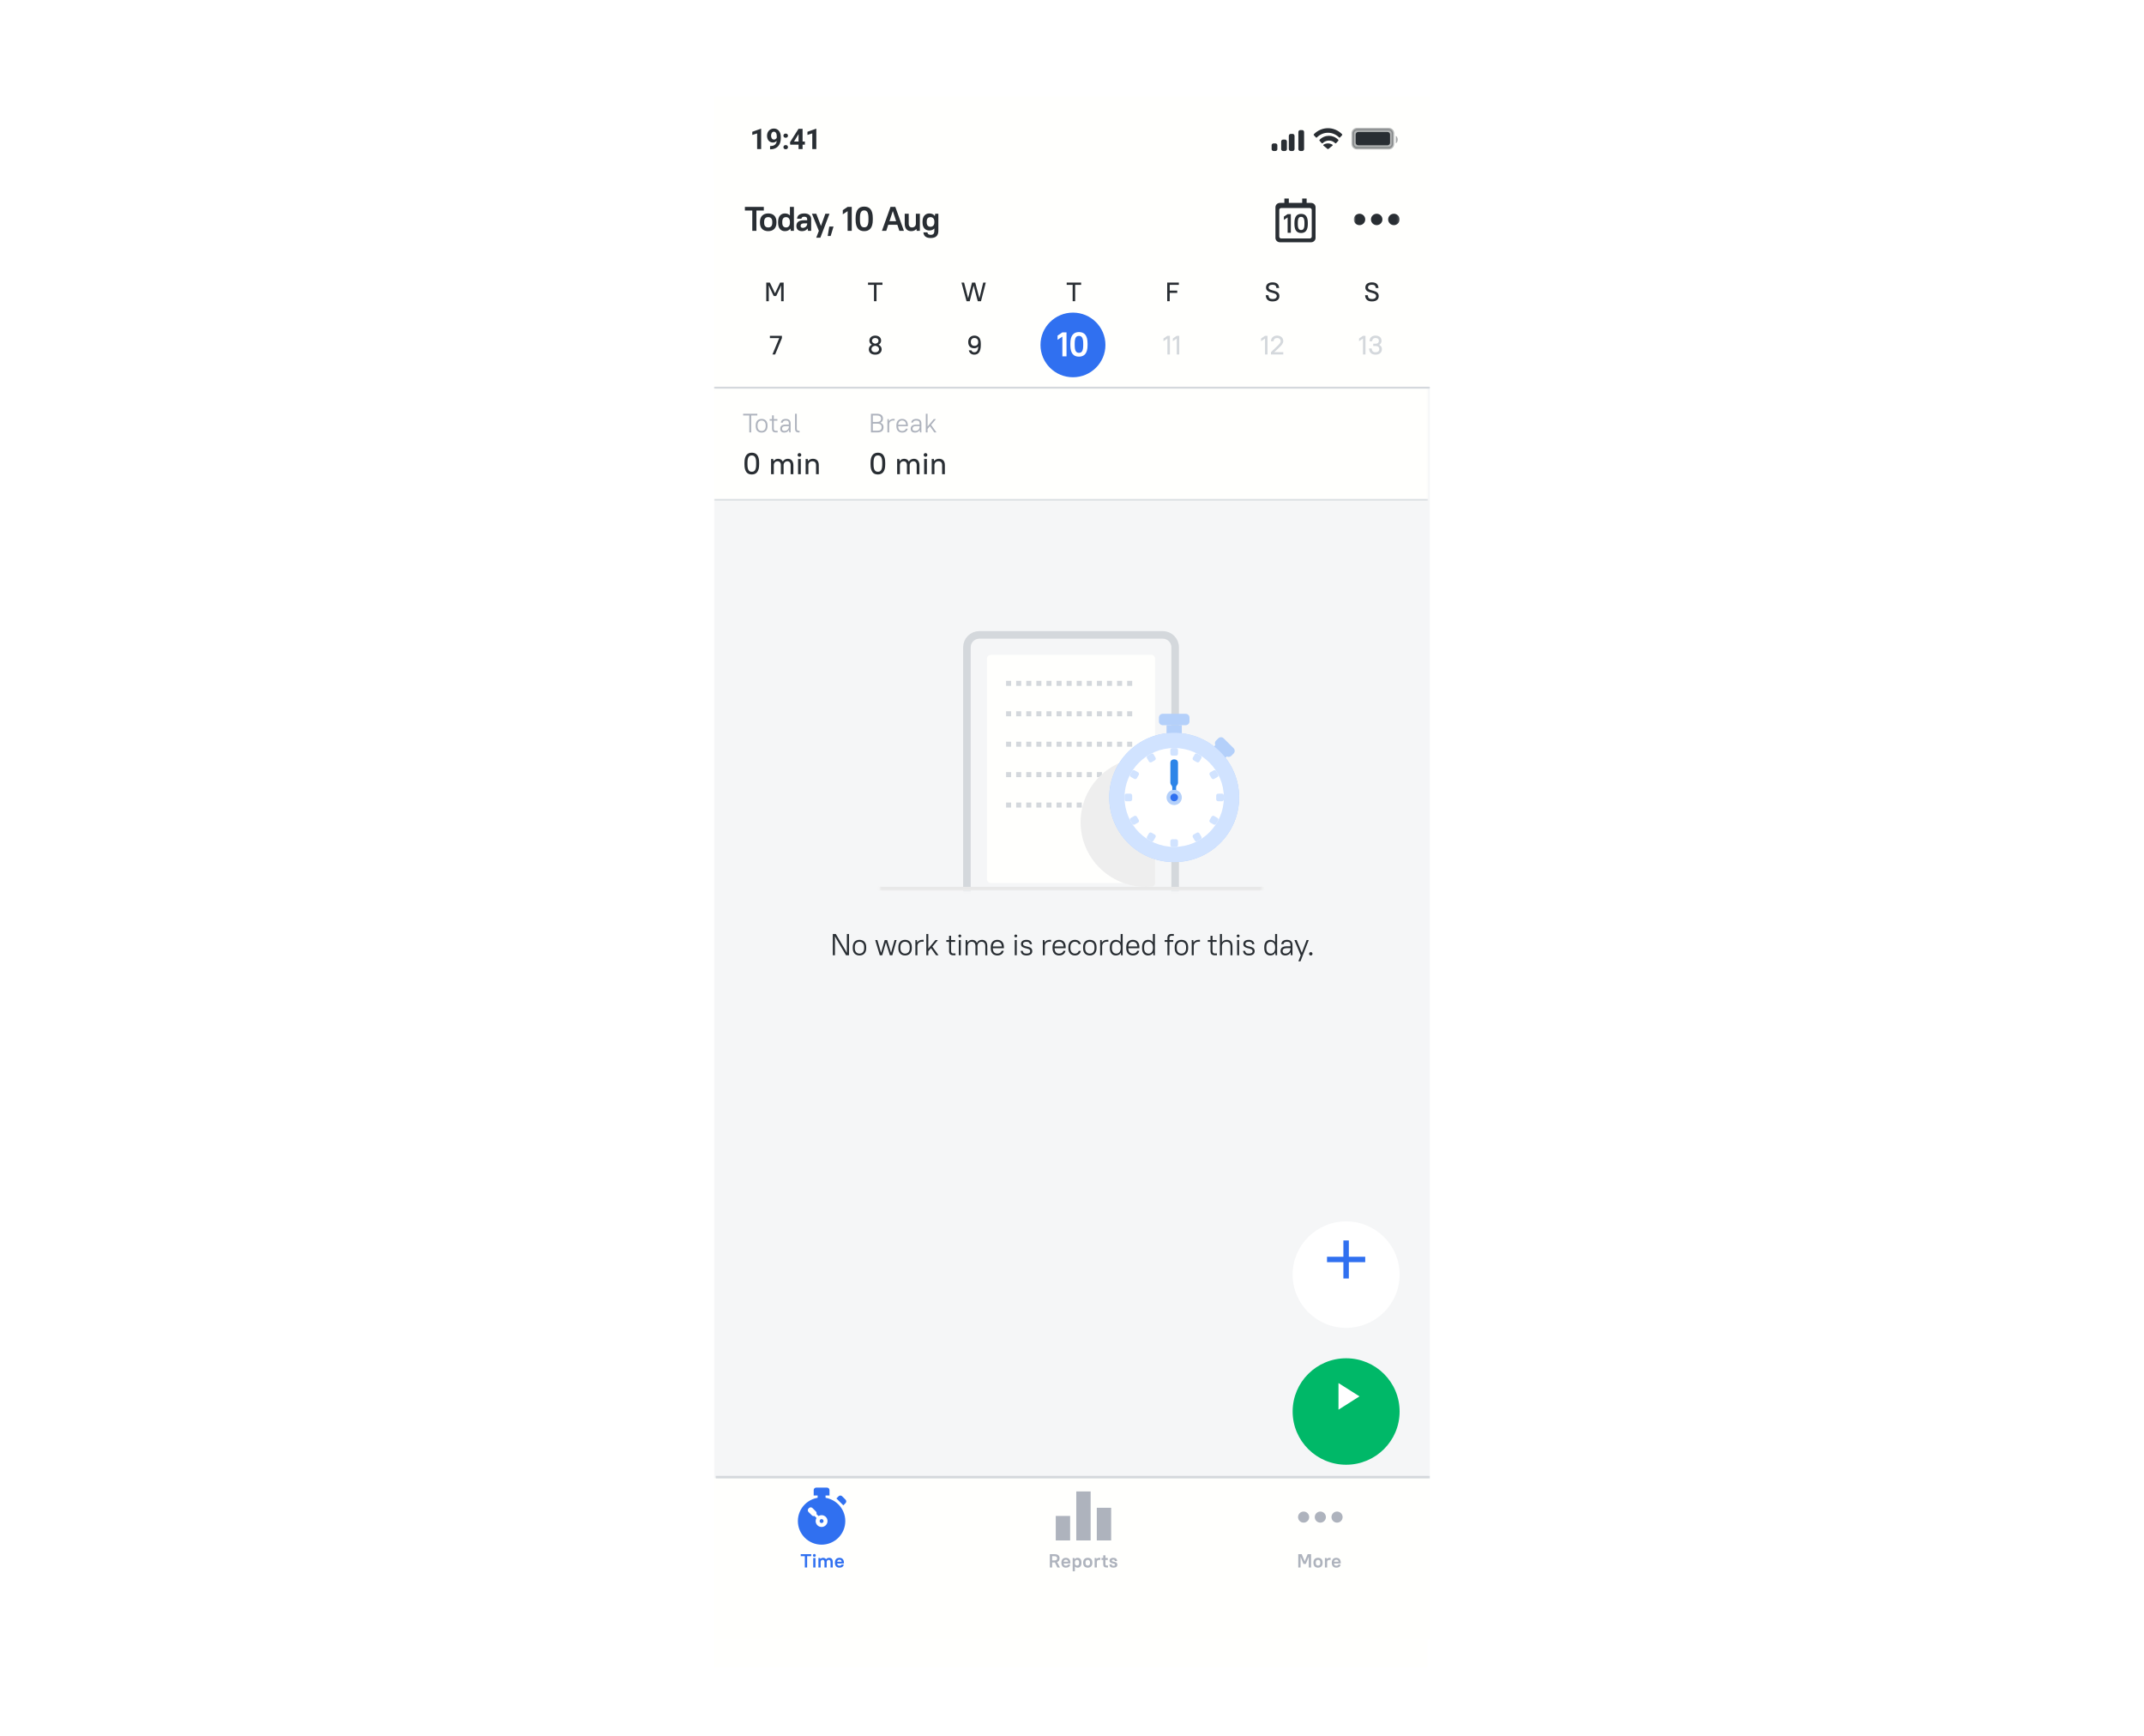 <svg width="850" height="688" viewBox="0 0 850 688" fill="none" xmlns="http://www.w3.org/2000/svg">
<g filter="url(#filter0_dd_965_1293)">
<path d="M566 37H283V649H566V37Z" fill="#FFFFFD"/>
</g>
<g clip-path="url(#clip0_965_1293)">
<mask id="mask0_965_1293" style="mask-type:luminance" maskUnits="userSpaceOnUse" x="283" y="38" width="284" height="612">
<path d="M567 38H283V650H567V38Z" fill="white"/>
</mask>
<g mask="url(#mask0_965_1293)">
<path d="M567 38H283V650H567V38Z" fill="#FFFFFD"/>
<path d="M567 154.069H283V585.936H567V154.069Z" fill="#F5F6F7"/>
<path d="M335.407 378.67H336.594V370.229H335.746V377.741L335.067 376.499L331.359 370.229H330.172V378.67H331.02V371.157L331.699 372.399L335.407 378.67ZM340.744 378.754C342.343 378.754 343.41 377.693 343.41 375.92V375.39C343.41 373.605 342.355 372.556 340.744 372.556C339.144 372.556 338.078 373.617 338.078 375.39V375.92C338.078 377.705 339.132 378.754 340.744 378.754ZM340.744 378.007C339.665 378.007 338.902 377.247 338.902 375.92V375.39C338.902 374.051 339.653 373.304 340.744 373.304C341.822 373.304 342.586 374.063 342.586 375.39V375.92C342.586 377.259 341.834 378.007 340.744 378.007ZM352.798 378.67H353.768L355.464 372.64H354.64L353.259 377.669L351.708 372.64H350.738L349.296 377.669L347.83 372.64H346.982L348.799 378.67H349.769L351.223 373.581L352.798 378.67ZM358.823 378.754C360.423 378.754 361.489 377.693 361.489 375.92V375.39C361.489 373.605 360.435 372.556 358.823 372.556C357.224 372.556 356.158 373.617 356.158 375.39V375.92C356.158 377.705 357.212 378.754 358.823 378.754ZM358.823 378.007C357.745 378.007 356.982 377.247 356.982 375.92V375.39C356.982 374.051 357.733 373.304 358.823 373.304C359.902 373.304 360.665 374.063 360.665 375.39V375.92C360.665 377.259 359.914 378.007 358.823 378.007ZM362.911 378.67H363.711V374.98C363.747 373.979 364.45 373.304 365.577 373.304H366.182V372.556H365.577C364.716 372.556 364.013 372.942 363.626 373.629L363.529 372.64H362.911V378.67ZM371.095 378.67H372.088L369.64 375.281L371.846 372.64H370.852L368.041 376.029V370.229H367.241V378.67H368.041V377.114L369.107 375.86L371.095 378.67ZM375.176 373.364H376.266V377.078C376.266 378.115 376.824 378.67 377.866 378.67H378.811V377.946H377.963C377.369 377.946 377.066 377.645 377.066 376.982V373.364H378.69V372.64H377.066V370.952H376.266V372.64H375.176V373.364ZM380.117 378.67H380.917V372.64H380.117V378.67ZM380.517 371.579C380.832 371.579 381.087 371.326 381.087 371.012C381.087 370.699 380.832 370.446 380.517 370.446C380.202 370.446 379.948 370.699 379.948 371.012C379.948 371.326 380.202 371.579 380.517 371.579ZM382.824 378.67H383.624V374.98C383.66 373.979 384.363 373.304 385.235 373.304C386.144 373.304 386.726 373.895 386.726 375.052V378.67H387.526V375.052V374.98C387.562 373.979 388.265 373.304 389.137 373.304C390.046 373.304 390.628 373.895 390.628 375.052V378.67H391.427V375.052C391.427 373.412 390.567 372.556 389.319 372.556C388.398 372.556 387.671 373.002 387.295 373.762C386.956 372.966 386.278 372.556 385.417 372.556C384.617 372.556 383.927 372.942 383.539 373.629L383.442 372.64H382.824V378.67ZM395.396 378.754C396.886 378.754 397.698 377.946 397.94 376.909H397.117C396.874 377.536 396.402 378.007 395.396 378.007C394.317 378.007 393.615 377.307 393.615 375.92V375.884H398.001V375.39C398.001 373.581 396.971 372.556 395.396 372.556C393.821 372.556 392.791 373.581 392.791 375.39V375.92C392.791 377.741 393.808 378.754 395.396 378.754ZM395.396 373.304C396.414 373.304 397.104 373.931 397.165 375.185H393.615C393.687 373.979 394.354 373.304 395.396 373.304ZM402.303 378.67H403.103V372.64H402.303V378.67ZM402.703 371.579C403.018 371.579 403.273 371.326 403.273 371.012C403.273 370.699 403.018 370.446 402.703 370.446C402.388 370.446 402.134 370.699 402.134 371.012C402.134 371.326 402.388 371.579 402.703 371.579ZM406.948 378.754C408.536 378.754 409.251 378.043 409.251 377.042C409.251 374.63 405.591 375.679 405.591 374.208C405.591 373.665 405.955 373.304 406.948 373.304C407.833 373.304 408.184 373.653 408.305 374.268H409.129C409.008 373.255 408.305 372.556 406.948 372.556C405.482 372.556 404.767 373.267 404.767 374.208C404.767 376.475 408.427 375.426 408.427 377.042C408.427 377.645 408.063 378.007 406.948 378.007C405.942 378.007 405.591 377.657 405.47 376.921H404.646C404.767 378.055 405.47 378.754 406.948 378.754ZM413.434 378.67H414.234V374.98C414.27 373.979 414.973 373.304 416.1 373.304H416.706V372.556H416.1C415.239 372.556 414.537 372.942 414.149 373.629L414.052 372.64H413.434V378.67ZM419.888 378.754C421.378 378.754 422.19 377.946 422.433 376.909H421.609C421.366 377.536 420.894 378.007 419.888 378.007C418.81 378.007 418.107 377.307 418.107 375.92V375.884H422.493V375.39C422.493 373.581 421.463 372.556 419.888 372.556C418.313 372.556 417.283 373.581 417.283 375.39V375.92C417.283 377.741 418.301 378.754 419.888 378.754ZM419.888 373.304C420.906 373.304 421.597 373.931 421.657 375.185H418.107C418.179 373.979 418.846 373.304 419.888 373.304ZM426.159 378.754C427.505 378.754 428.28 377.983 428.522 376.921H427.674C427.432 377.597 427.02 378.007 426.159 378.007C425.142 378.007 424.378 377.247 424.378 375.92V375.39C424.378 374.051 425.13 373.304 426.159 373.304C427.02 373.304 427.432 373.714 427.674 374.268H428.522C428.28 373.328 427.505 372.556 426.159 372.556C424.621 372.556 423.554 373.617 423.554 375.39V375.92C423.554 377.705 424.608 378.754 426.159 378.754ZM432.065 378.754C433.665 378.754 434.731 377.693 434.731 375.92V375.39C434.731 373.605 433.677 372.556 432.065 372.556C430.466 372.556 429.399 373.617 429.399 375.39V375.92C429.399 377.705 430.454 378.754 432.065 378.754ZM432.065 378.007C430.987 378.007 430.223 377.247 430.223 375.92V375.39C430.223 374.051 430.975 373.304 432.065 373.304C433.144 373.304 433.907 374.063 433.907 375.39V375.92C433.907 377.259 433.156 378.007 432.065 378.007ZM436.153 378.67H436.952V374.98C436.989 373.979 437.691 373.304 438.818 373.304H439.424V372.556H438.818C437.958 372.556 437.255 372.942 436.867 373.629L436.77 372.64H436.153V378.67ZM442.376 378.754C443.26 378.754 443.963 378.393 444.363 377.657L444.472 378.67H445.09V370.229H444.29V373.521C443.878 372.882 443.212 372.556 442.376 372.556C440.994 372.556 440.001 373.545 440.001 375.39V375.92C440.001 377.778 440.982 378.754 442.376 378.754ZM442.557 378.007C441.527 378.007 440.824 377.307 440.824 375.92V375.39C440.824 373.991 441.515 373.304 442.557 373.304C443.527 373.304 444.254 374.015 444.29 375.293V375.92C444.29 377.271 443.551 378.007 442.557 378.007ZM449.114 378.754C450.605 378.754 451.417 377.946 451.659 376.909H450.835C450.593 377.536 450.12 378.007 449.114 378.007C448.036 378.007 447.333 377.307 447.333 375.92V375.884H451.719V375.39C451.719 373.581 450.69 372.556 449.114 372.556C447.539 372.556 446.509 373.581 446.509 375.39V375.92C446.509 377.741 447.527 378.754 449.114 378.754ZM449.114 373.304C450.132 373.304 450.823 373.931 450.883 375.185H447.333C447.406 373.979 448.072 373.304 449.114 373.304ZM455.155 378.754C456.039 378.754 456.742 378.393 457.142 377.657L457.251 378.67H457.869V370.229H457.069V373.521C456.657 372.882 455.991 372.556 455.155 372.556C453.773 372.556 452.78 373.545 452.78 375.39V375.92C452.78 377.778 453.761 378.754 455.155 378.754ZM455.337 378.007C454.307 378.007 453.604 377.307 453.604 375.92V375.39C453.604 373.991 454.294 373.304 455.337 373.304C456.306 373.304 457.033 374.015 457.069 375.293V375.92C457.069 377.271 456.33 378.007 455.337 378.007ZM461.741 373.364H462.832V378.67H463.632V373.364H465.134V372.64H463.632V371.917C463.632 371.241 463.922 370.952 464.528 370.952H465.376V370.229H464.431C463.389 370.229 462.832 370.783 462.832 371.82V372.64H461.741V373.364ZM468.378 378.754C469.977 378.754 471.044 377.693 471.044 375.92V375.39C471.044 373.605 469.989 372.556 468.378 372.556C466.778 372.556 465.712 373.617 465.712 375.39V375.92C465.712 377.705 466.766 378.754 468.378 378.754ZM468.378 378.007C467.299 378.007 466.536 377.247 466.536 375.92V375.39C466.536 374.051 467.287 373.304 468.378 373.304C469.456 373.304 470.22 374.063 470.22 375.39V375.92C470.22 377.259 469.468 378.007 468.378 378.007ZM472.465 378.67H473.265V374.98C473.301 373.979 474.004 373.304 475.131 373.304H475.737V372.556H475.131C474.271 372.556 473.568 372.942 473.18 373.629L473.083 372.64H472.465V378.67ZM478.825 373.364H479.916V377.078C479.916 378.115 480.473 378.67 481.515 378.67H482.46V377.946H481.612C481.018 377.946 480.716 377.645 480.716 376.982V373.364H482.339V372.64H480.716V370.952H479.916V372.64H478.825V373.364ZM483.646 378.67H484.446V374.98C484.482 373.991 485.185 373.304 486.252 373.304C487.233 373.304 487.815 373.882 487.815 375.052V378.67H488.614V375.052C488.614 373.412 487.754 372.556 486.373 372.556C485.512 372.556 484.834 372.918 484.446 373.557V370.229H483.646V378.67ZM490.465 378.67H491.264V372.64H490.465V378.67ZM490.865 371.579C491.18 371.579 491.434 371.326 491.434 371.012C491.434 370.699 491.18 370.446 490.865 370.446C490.549 370.446 490.295 370.699 490.295 371.012C490.295 371.326 490.549 371.579 490.865 371.579ZM495.11 378.754C496.698 378.754 497.412 378.043 497.412 377.042C497.412 374.63 493.753 375.679 493.753 374.208C493.753 373.665 494.117 373.304 495.11 373.304C495.995 373.304 496.346 373.653 496.467 374.268H497.291C497.17 373.255 496.467 372.556 495.11 372.556C493.644 372.556 492.929 373.267 492.929 374.208C492.929 376.475 496.588 375.426 496.588 377.042C496.588 377.645 496.225 378.007 495.11 378.007C494.104 378.007 493.753 377.657 493.632 376.921H492.808C492.929 378.055 493.632 378.754 495.11 378.754ZM503.607 378.754C504.492 378.754 505.195 378.393 505.595 377.657L505.704 378.67H506.322V370.229H505.522V373.521C505.11 372.882 504.444 372.556 503.607 372.556C502.226 372.556 501.232 373.545 501.232 375.39V375.92C501.232 377.778 502.214 378.754 503.607 378.754ZM503.789 378.007C502.759 378.007 502.056 377.307 502.056 375.92V375.39C502.056 373.991 502.747 373.304 503.789 373.304C504.759 373.304 505.486 374.015 505.522 375.293V375.92C505.522 377.271 504.783 378.007 503.789 378.007ZM509.558 378.754C510.467 378.754 511.242 378.296 511.666 377.536L511.787 378.67H512.405V374.57C512.405 373.304 511.654 372.556 510.224 372.556C508.77 372.556 508.043 373.279 507.983 374.268H508.843C508.903 373.677 509.34 373.304 510.224 373.304C511.206 373.304 511.606 373.702 511.606 374.57V375.112H510.224C508.407 375.112 507.68 375.836 507.68 377.006C507.68 378.091 508.346 378.754 509.558 378.754ZM509.618 378.007C508.891 378.007 508.504 377.621 508.504 377.006C508.504 376.306 508.976 375.836 510.224 375.836H511.606V376.113C511.606 377.138 510.733 378.007 509.618 378.007ZM514.738 381.082H515.586L518.858 372.64H518.01L516.107 377.681L514.059 372.64H513.163L515.671 378.67L514.738 381.082ZM519.675 378.754C520.063 378.754 520.341 378.465 520.341 378.091C520.341 377.729 520.063 377.428 519.675 377.428C519.287 377.428 519.009 377.729 519.009 378.091C519.009 378.465 519.287 378.754 519.675 378.754Z" fill="#292E33"/>
<mask id="mask1_965_1293" style="mask-type:luminance" maskUnits="userSpaceOnUse" x="348" y="202" width="153" height="152">
<path d="M500.353 202.305H348.887V353.044H500.353V202.305Z" fill="white"/>
</mask>
<g mask="url(#mask1_965_1293)">
<path d="M460.97 251.672H388.266C385.548 251.672 383.344 253.866 383.344 256.571V353.044C383.344 355.75 385.548 357.943 388.266 357.943H460.97C463.689 357.943 465.893 355.75 465.893 353.044V256.571C465.893 253.866 463.689 251.672 460.97 251.672Z" fill="#F5F6F7" stroke="#D4D8DC" stroke-width="3"/>
<path d="M456.428 259.586H392.812C391.975 259.586 391.297 260.261 391.297 261.094V348.522C391.297 349.355 391.975 350.03 392.812 350.03H456.428C457.264 350.03 457.942 349.355 457.942 348.522V261.094C457.942 260.261 457.264 259.586 456.428 259.586Z" fill="#FFFFFD"/>
<path d="M515.498 351.537H333.738V353.044H515.498V351.537Z" fill="#E8E8E8"/>
<path d="M398.867 270.892H450.366" stroke="#D4D8DC" stroke-width="2" stroke-linejoin="round" stroke-dasharray="2 2"/>
<path d="M398.867 282.951H450.366" stroke="#D4D8DC" stroke-width="2" stroke-linejoin="round" stroke-dasharray="2 2"/>
<path d="M398.867 295.01H450.366" stroke="#D4D8DC" stroke-width="2" stroke-linejoin="round" stroke-dasharray="2 2"/>
<path d="M398.867 307.069H450.366" stroke="#D4D8DC" stroke-width="2" stroke-linejoin="round" stroke-dasharray="2 2"/>
<path d="M398.867 319.128H450.366" stroke="#D4D8DC" stroke-width="2" stroke-linejoin="round" stroke-dasharray="2 2"/>
<path fill-rule="evenodd" clip-rule="evenodd" d="M457.124 351.369C456.15 351.48 455.16 351.537 454.156 351.537C439.934 351.537 428.406 340.064 428.406 325.911C428.406 311.758 439.934 300.286 454.156 300.286C455.16 300.286 456.15 300.343 457.124 300.454C457.61 300.705 457.942 301.21 457.942 301.793V350.029C457.942 350.612 457.61 351.118 457.124 351.369Z" fill="#EEEEEE"/>
<path d="M483.689 293.502L488.233 298.025L485.204 301.039L480.66 296.517L483.689 293.502Z" fill="#B4D0FA"/>
<path d="M468.543 287.473H462.484V291.995H468.543V287.473Z" fill="#B4D0FA"/>
<path d="M465.515 341.739C479.736 341.739 491.264 330.266 491.264 316.113C491.264 301.961 479.736 290.488 465.515 290.488C451.294 290.488 439.766 301.961 439.766 316.113C439.766 330.266 451.294 341.739 465.515 341.739Z" fill="#B4D0FA"/>
<path d="M465.515 341.739C479.736 341.739 491.264 330.266 491.264 316.113C491.264 301.961 479.736 290.488 465.515 290.488C451.294 290.488 439.766 301.961 439.766 316.113C439.766 330.266 451.294 341.739 465.515 341.739Z" fill="#D1E3FF"/>
<path d="M465.515 335.709C476.39 335.709 485.206 326.936 485.206 316.113C485.206 305.291 476.39 296.517 465.515 296.517C454.64 296.517 445.824 305.291 445.824 316.113C445.824 326.936 454.64 335.709 465.515 335.709Z" fill="white"/>
<path d="M465.515 296.517C465.787 296.517 466.058 296.522 466.329 296.534C466.724 296.55 467.029 296.879 467.029 297.273V298.775C467.029 299.218 466.648 299.564 466.202 299.545C465.974 299.536 465.745 299.532 465.515 299.532C465.284 299.532 465.055 299.536 464.827 299.545C464.382 299.564 464 299.218 464 298.775V297.273C464 296.879 464.305 296.55 464.701 296.534C464.971 296.522 465.242 296.517 465.515 296.517Z" fill="#D1E3FF"/>
<path d="M457.783 301.421C458.177 301.215 458.335 300.725 458.112 300.341L457.357 299.04C457.159 298.699 456.729 298.566 456.379 298.748C455.897 299.001 455.426 299.271 454.968 299.561C454.634 299.772 454.537 300.208 454.734 300.549L455.489 301.85C455.712 302.234 456.217 302.343 456.594 302.105C456.98 301.862 457.376 301.633 457.783 301.421Z" fill="#D1E3FF"/>
<path d="M451.44 307.237C451.679 306.862 451.569 306.36 451.183 306.137L449.876 305.387C449.534 305.19 449.095 305.287 448.883 305.62C448.592 306.075 448.32 306.544 448.067 307.024C447.883 307.372 448.017 307.799 448.36 307.997L449.668 308.748C450.053 308.97 450.546 308.813 450.752 308.42C450.966 308.016 451.195 307.621 451.44 307.237Z" fill="#D1E3FF"/>
<path d="M448.867 315.429C448.885 314.986 448.538 314.606 448.093 314.606H446.584C446.188 314.606 445.857 314.91 445.841 315.303C445.83 315.572 445.824 315.842 445.824 316.113C445.824 316.385 445.83 316.655 445.841 316.924C445.857 317.317 446.188 317.621 446.584 317.621H448.093C448.538 317.621 448.885 317.241 448.867 316.798C448.858 316.571 448.854 316.342 448.854 316.113C448.854 315.884 448.858 315.656 448.867 315.429Z" fill="#D1E3FF"/>
<path d="M450.752 323.806C450.546 323.414 450.053 323.257 449.668 323.478L448.36 324.23C448.017 324.427 447.883 324.855 448.067 325.203C448.32 325.683 448.592 326.152 448.883 326.607C449.095 326.939 449.534 327.037 449.876 326.84L451.183 326.089C451.569 325.867 451.679 325.364 451.44 324.99C451.195 324.605 450.966 324.211 450.752 323.806Z" fill="#D1E3FF"/>
<path d="M456.594 330.121C456.217 329.883 455.712 329.992 455.489 330.377L454.734 331.678C454.537 332.018 454.634 332.455 454.968 332.666C455.426 332.955 455.897 333.226 456.379 333.478C456.729 333.661 457.159 333.527 457.357 333.187L458.112 331.885C458.335 331.501 458.177 331.011 457.783 330.806C457.376 330.593 456.98 330.365 456.594 330.121Z" fill="#D1E3FF"/>
<path d="M464.827 332.681C464.382 332.663 464 333.009 464 333.451V334.953C464 335.347 464.305 335.677 464.701 335.693C464.971 335.704 465.242 335.709 465.515 335.709C465.787 335.709 466.058 335.704 466.329 335.693C466.724 335.677 467.029 335.347 467.029 334.953V333.451C467.029 333.009 466.648 332.663 466.202 332.681C465.974 332.69 465.745 332.694 465.515 332.694C465.284 332.694 465.055 332.69 464.827 332.681Z" fill="#D1E3FF"/>
<path d="M473.244 330.806C472.849 331.011 472.692 331.501 472.914 331.885L473.669 333.187C473.868 333.528 474.297 333.661 474.647 333.478C475.129 333.226 475.6 332.955 476.058 332.666C476.392 332.455 476.49 332.018 476.292 331.678L475.538 330.377C475.314 329.992 474.809 329.883 474.433 330.121C474.046 330.365 473.65 330.593 473.244 330.806Z" fill="#D1E3FF"/>
<path d="M479.591 324.99C479.352 325.364 479.461 325.867 479.848 326.089L481.155 326.84C481.497 327.037 481.936 326.939 482.148 326.607C482.439 326.152 482.71 325.683 482.964 325.203C483.147 324.855 483.013 324.427 482.671 324.23L481.363 323.478C480.978 323.257 480.485 323.414 480.279 323.806C480.065 324.211 479.836 324.605 479.591 324.99Z" fill="#D1E3FF"/>
<path d="M482.161 316.798C482.143 317.241 482.49 317.621 482.935 317.621H484.444C484.84 317.621 485.171 317.317 485.187 316.924C485.199 316.655 485.204 316.385 485.204 316.113C485.204 315.842 485.199 315.572 485.187 315.303C485.171 314.91 484.84 314.606 484.444 314.606H482.935C482.49 314.606 482.143 314.986 482.161 315.429C482.17 315.656 482.174 315.884 482.174 316.113C482.174 316.342 482.17 316.571 482.161 316.798Z" fill="#D1E3FF"/>
<path d="M480.279 308.42C480.485 308.813 480.978 308.97 481.363 308.748L482.671 307.997C483.013 307.799 483.147 307.372 482.964 307.024C482.71 306.544 482.439 306.075 482.148 305.62C481.936 305.287 481.497 305.19 481.155 305.387L479.848 306.137C479.461 306.36 479.352 306.862 479.591 307.237C479.836 307.621 480.065 308.016 480.279 308.42Z" fill="#D1E3FF"/>
<path d="M474.433 302.105C474.809 302.343 475.314 302.234 475.538 301.85L476.292 300.549C476.49 300.208 476.392 299.772 476.058 299.561C475.6 299.271 475.129 299.001 474.647 298.748C474.297 298.566 473.868 298.698 473.669 299.04L472.914 300.342C472.692 300.725 472.849 301.215 473.244 301.421C473.65 301.633 474.046 301.862 474.433 302.105Z" fill="#D1E3FF"/>
<path d="M464 302.326C464 301.984 464.136 301.657 464.379 301.416C464.621 301.175 464.95 301.039 465.293 301.039H465.737C466.08 301.039 466.408 301.175 466.651 301.416C466.893 301.657 467.029 301.984 467.029 302.326V310.304C467.029 310.646 466.893 310.973 466.651 311.214C466.408 311.455 466.272 311.782 466.272 312.124V315.36C466.272 315.776 465.933 316.113 465.515 316.113C465.097 316.113 464.757 315.776 464.757 315.36V312.124C464.757 311.782 464.621 311.455 464.379 311.214C464.136 310.973 464 310.646 464 310.304V302.326Z" fill="#2D85E8"/>
<path d="M465.514 319.128C467.187 319.128 468.543 317.778 468.543 316.113C468.543 314.448 467.187 313.098 465.514 313.098C463.841 313.098 462.484 314.448 462.484 316.113C462.484 317.778 463.841 319.128 465.514 319.128Z" fill="#B4D0FA"/>
<path d="M465.515 317.621C466.351 317.621 467.029 316.946 467.029 316.113C467.029 315.281 466.351 314.606 465.515 314.606C464.678 314.606 464 315.281 464 316.113C464 316.946 464.678 317.621 465.515 317.621Z" fill="#3070F0"/>
<path d="M470.06 282.951H460.972C460.135 282.951 459.457 283.626 459.457 284.458V285.965C459.457 286.798 460.135 287.473 460.972 287.473H470.06C470.896 287.473 471.574 286.798 471.574 285.965V284.458C471.574 283.626 470.896 282.951 470.06 282.951Z" fill="#B4D0FA"/>
<path d="M482.999 292.684C483.591 292.095 484.549 292.095 485.141 292.684L489.058 296.582C489.649 297.171 489.649 298.125 489.058 298.713L488.17 299.597C487.579 300.185 486.62 300.185 486.029 299.597L482.112 295.699C481.52 295.11 481.52 294.156 482.112 293.567L482.999 292.684Z" fill="#B4D0FA"/>
</g>
<g filter="url(#filter1_d_965_1293)">
<path d="M512.473 553.527C512.473 565.182 521.967 574.63 533.678 574.63C545.389 574.63 554.883 565.182 554.883 553.527C554.883 541.872 545.389 532.424 533.678 532.424C521.967 532.424 512.473 541.872 512.473 553.527Z" fill="#00B868"/>
</g>
<path d="M530.648 558.803L538.979 553.527L530.648 548.251V558.803Z" fill="white"/>
<path d="M295.32 83.454H298.251V91.512H299.887V83.454H302.818V82.016H295.32V83.454ZM304.562 91.634C306.579 91.634 307.834 90.386 307.834 88.338V87.903C307.834 85.828 306.607 84.607 304.562 84.607C302.544 84.607 301.29 85.855 301.29 87.903V88.338C301.29 90.413 302.517 91.634 304.562 91.634ZM304.562 90.169C303.567 90.169 302.953 89.559 302.953 88.338V87.903C302.953 86.655 303.539 86.072 304.562 86.072C305.557 86.072 306.17 86.683 306.17 87.903V88.338C306.17 89.586 305.584 90.169 304.562 90.169ZM311.178 91.634C312.118 91.634 312.882 91.295 313.359 90.603L313.509 91.512H314.749V82.016H313.168V85.407C312.691 84.878 312.009 84.607 311.178 84.607C309.623 84.607 308.478 85.746 308.478 87.903V88.338C308.478 90.535 309.596 91.634 311.178 91.634ZM311.655 90.169C310.728 90.169 310.141 89.586 310.141 88.338V87.903C310.141 86.615 310.7 86.072 311.655 86.072C312.527 86.072 313.168 86.71 313.168 87.903V88.433C313.127 89.572 312.5 90.169 311.655 90.169ZM317.981 91.634C318.935 91.634 319.712 91.254 320.189 90.576L320.353 91.512H321.593V86.9C321.593 85.516 320.68 84.607 318.867 84.607C316.958 84.607 316.072 85.489 316.004 86.696H317.722C317.79 86.221 318.104 85.909 318.867 85.909C319.671 85.909 320.012 86.248 320.012 86.9V87.307H318.867C316.59 87.307 315.732 88.161 315.732 89.586C315.732 90.861 316.509 91.634 317.981 91.634ZM318.254 90.332C317.708 90.332 317.395 90.02 317.395 89.531C317.395 88.921 317.79 88.528 318.867 88.528H320.012V88.731C320.012 89.586 319.262 90.332 318.254 90.332ZM323.604 94.225H325.24L328.852 84.729H327.217L325.472 89.586L323.618 84.729H321.9L324.64 91.512L323.604 94.225ZM328.136 93.547H329.322L330.454 89.816H328.763L328.136 93.547ZM334.134 84.96L336.043 83.698V91.512H337.679V82.016H336.043L334.134 83.291V84.96ZM342.615 91.634C344.714 91.634 346.023 90.332 346.023 87.117V86.411C346.023 83.169 344.741 81.894 342.615 81.894C340.515 81.894 339.207 83.196 339.207 86.411V87.117C339.207 90.359 340.502 91.634 342.615 91.634ZM342.615 90.115C341.579 90.115 340.924 89.464 340.924 87.117V86.411C340.924 84.037 341.551 83.413 342.615 83.413C343.637 83.413 344.305 84.064 344.305 86.411V87.117C344.305 89.491 343.664 90.115 342.615 90.115ZM356.565 91.512H358.365L354.957 82.016H353.048L349.64 91.512H351.358L352.148 89.111H355.761L356.565 91.512ZM353.321 85.597L353.961 83.644L354.602 85.597L355.284 87.673H352.626L353.321 85.597ZM361.273 91.634C362.119 91.634 362.827 91.322 363.318 90.766L363.441 91.512H364.681V84.729H363.1V88.731C363.073 89.599 362.459 90.169 361.546 90.169C360.783 90.169 360.265 89.654 360.265 88.663V84.729H358.683V88.663C358.683 90.644 359.678 91.634 361.273 91.634ZM368.442 91.363C369.247 91.363 369.942 91.092 370.433 90.562V91.512C370.433 92.611 369.969 93.086 368.988 93.086C368.142 93.086 367.802 92.76 367.665 92.123H366.084C366.22 93.52 367.052 94.348 368.988 94.348C371.046 94.348 372.014 93.384 372.014 91.512V84.729H370.773L370.623 85.624C370.146 84.96 369.383 84.607 368.442 84.607C366.888 84.607 365.743 85.746 365.743 87.768V88.202C365.743 90.318 366.861 91.363 368.442 91.363ZM368.919 89.898C367.993 89.898 367.406 89.314 367.406 88.202V87.768C367.406 86.615 367.965 86.072 368.919 86.072C369.792 86.072 370.433 86.71 370.433 87.768V88.202C370.433 89.26 369.792 89.898 368.919 89.898Z" fill="#292E33"/>
<path d="M507.423 96.034H519.793C520.769 96.034 521.56 95.258 521.56 94.301V82.166C521.56 81.209 520.769 80.433 519.793 80.433H518.026V78.7H516.259V80.433H510.958V78.7H509.191V80.433H507.423C506.448 80.433 505.656 81.209 505.656 82.166V94.301C505.656 95.258 506.448 96.034 507.423 96.034ZM507.928 82.468H519.288C519.706 82.468 520.046 82.805 520.046 83.222V93.773C520.046 94.19 519.706 94.527 519.288 94.527H507.928C507.51 94.527 507.171 94.19 507.171 93.773V83.222C507.171 82.805 507.51 82.468 507.928 82.468Z" fill="#292E33"/>
<path d="M509.004 87.17L510.488 86.188V92.266H511.761V84.88H510.488L509.004 85.872V87.17ZM515.839 92.361C517.472 92.361 518.49 91.348 518.49 88.847V88.299C518.49 85.777 517.493 84.785 515.839 84.785C514.206 84.785 513.188 85.798 513.188 88.299V88.847C513.188 91.369 514.195 92.361 515.839 92.361ZM515.839 91.179C515.033 91.179 514.524 90.673 514.524 88.847V88.299C514.524 86.452 515.012 85.967 515.839 85.967C516.634 85.967 517.154 86.473 517.154 88.299V88.847C517.154 90.694 516.655 91.179 515.839 91.179Z" fill="#292E33"/>
<mask id="mask2_965_1293" style="mask-type:luminance" maskUnits="userSpaceOnUse" x="536" y="77" width="19" height="20">
<path d="M554.883 77.946H536.707V96.034H554.883V77.946Z" fill="white"/>
</mask>
<g mask="url(#mask2_965_1293)">
<path d="M536.707 86.99C536.707 85.741 537.724 84.729 538.979 84.729C540.234 84.729 541.251 85.741 541.251 86.99C541.251 88.239 540.234 89.251 538.979 89.251C537.724 89.251 536.707 88.239 536.707 86.99ZM543.523 86.99C543.523 85.741 544.54 84.729 545.795 84.729C547.05 84.729 548.067 85.741 548.067 86.99C548.067 88.239 547.05 89.251 545.795 89.251C545.192 89.251 544.614 89.013 544.189 88.589C543.762 88.165 543.523 87.59 543.523 86.99ZM550.339 86.99C550.339 85.741 551.356 84.729 552.611 84.729C553.866 84.729 554.883 85.741 554.883 86.99C554.883 88.239 553.866 89.251 552.611 89.251C552.008 89.251 551.43 89.013 551.005 88.589C550.578 88.165 550.339 87.59 550.339 86.99Z" fill="#292E33"/>
</g>
<path d="M567 153.315H283V153.692H567V153.315Z" fill="#D4D8DC"/>
<path d="M306.737 117.341H307.733L309.207 114.229L309.684 113.11V119.399H310.681V112.013H309.281L307.256 116.286L305.21 112.013H303.789V119.399H304.786V113.121L305.252 114.229L306.737 117.341Z" fill="#292E33"/>
<path d="M305.227 134.024H308.937L306.234 140.502H307.315L309.998 134.024V133.116H305.227V134.024Z" fill="#292E33"/>
<path d="M344.133 112.92H346.497V119.399H347.494V112.92H349.858V112.013H344.133V112.92Z" fill="#292E33"/>
<path d="M346.994 140.587C348.616 140.587 349.538 139.669 349.538 138.466C349.538 137.611 349.04 136.989 348.298 136.64C348.913 136.324 349.326 135.775 349.326 135.026C349.326 133.865 348.436 133.032 346.994 133.032C345.594 133.032 344.661 133.908 344.661 135.026C344.661 135.796 345.054 136.334 345.669 136.651C344.937 136.999 344.449 137.622 344.449 138.466C344.449 139.711 345.34 140.587 346.994 140.587ZM346.994 139.637C346.029 139.637 345.488 139.088 345.488 138.455C345.488 137.59 346.167 137.147 346.994 137.063C347.778 137.147 348.499 137.622 348.499 138.455C348.499 139.078 347.948 139.637 346.994 139.637ZM346.994 136.25C346.411 136.166 345.7 135.817 345.7 135.037C345.7 134.498 346.167 133.981 346.994 133.981C347.821 133.981 348.287 134.498 348.287 135.037C348.287 135.86 347.63 136.166 346.994 136.25Z" fill="#292E33"/>
<path d="M387.643 119.399H388.916L390.824 112.013H389.806L388.29 118.238L386.636 112.013H385.364L383.816 118.228L382.215 112.013H381.176L383.19 119.399H384.463L386 113.216L387.643 119.399Z" fill="#292E33"/>
<path d="M386.245 140.587C387.793 140.587 388.843 139.553 388.843 136.799V136.187C388.843 133.939 387.825 133.032 386.298 133.032C384.92 133.032 383.859 133.981 383.859 135.448V135.638C383.859 137.157 384.761 138.054 386.245 138.054C386.902 138.054 387.464 137.801 387.846 137.326C387.761 139.099 387.146 139.637 386.245 139.637C385.619 139.637 385.28 139.289 385.121 138.867H384.071C384.315 139.859 385.057 140.587 386.245 140.587ZM386.309 137.105C385.45 137.105 384.898 136.556 384.898 135.638V135.448C384.898 134.541 385.439 133.981 386.298 133.981C387.167 133.981 387.804 134.509 387.804 135.501V135.691C387.804 136.556 387.242 137.105 386.309 137.105Z" fill="#292E33"/>
<path d="M422.895 112.92H425.259V119.399H426.256V112.92H428.62V112.013H422.895V112.92Z" fill="#292E33"/>
<path d="M438.253 136.734C438.253 129.658 432.489 123.921 425.379 123.921C418.268 123.921 412.504 129.658 412.504 136.734C412.504 143.81 418.268 149.547 425.379 149.547C432.489 149.547 438.253 143.81 438.253 136.734Z" fill="#3070F0"/>
<path d="M419.277 134.703L421.186 133.442V141.256H422.822V131.76H421.186L419.277 133.035V134.703ZM427.758 141.378C429.857 141.378 431.166 140.076 431.166 136.861V136.155C431.166 132.913 429.885 131.637 427.758 131.637C425.659 131.637 424.35 132.94 424.35 136.155V136.861C424.35 140.103 425.645 141.378 427.758 141.378ZM427.758 139.859C426.722 139.859 426.068 139.208 426.068 136.861V136.155C426.068 133.781 426.695 133.157 427.758 133.157C428.78 133.157 429.448 133.808 429.448 136.155V136.861C429.448 139.235 428.808 139.859 427.758 139.859Z" fill="white"/>
<path d="M462.746 119.399H463.743V116.107H466.722V115.199H463.743V112.92H467.358V112.013H462.746V119.399Z" fill="#292E33"/>
<path d="M461.266 135.258L462.814 134.214V140.502H463.81V133.116H462.814L461.266 134.182V135.258ZM464.973 135.258L466.521 134.214V140.502H467.517V133.116H466.521L464.973 134.182V135.258Z" fill="#D4D8DC"/>
<path d="M504.516 119.484C506.35 119.484 507.22 118.618 507.22 117.384C507.22 114.577 502.958 115.674 502.958 113.933C502.958 113.342 503.435 112.878 504.516 112.878C505.555 112.878 505.937 113.269 506.054 114.176H507.114C507.008 112.709 506.223 111.928 504.516 111.928C502.799 111.928 501.919 112.794 501.919 113.933C501.919 116.624 506.181 115.537 506.181 117.373C506.181 118.017 505.661 118.534 504.516 118.534C503.445 118.534 502.968 118.101 502.873 117.025H501.812C501.919 118.682 502.777 119.484 504.516 119.484Z" fill="#292E33"/>
<path d="M499.965 135.258L501.513 134.214V140.502H502.509V133.116H501.513L499.965 134.182V135.258ZM503.884 140.502H508.761V139.595H505.199L507.15 137.759C508.189 136.788 508.761 136.018 508.761 135.237C508.761 133.96 507.807 133.032 506.323 133.032C504.849 133.032 503.884 133.96 503.884 135.279H504.923C504.923 134.498 505.474 133.981 506.323 133.981C507.171 133.981 507.722 134.498 507.722 135.237C507.722 135.775 507.33 136.271 506.418 137.157L503.884 139.595V140.502Z" fill="#D4D8DC"/>
<path d="M543.899 119.484C545.733 119.484 546.603 118.618 546.603 117.384C546.603 114.577 542.34 115.674 542.34 113.933C542.34 113.342 542.818 112.878 543.899 112.878C544.938 112.878 545.32 113.269 545.436 114.176H546.497C546.391 112.709 545.606 111.928 543.899 111.928C542.181 111.928 541.301 112.794 541.301 113.933C541.301 116.624 545.564 115.537 545.564 117.373C545.564 118.017 545.044 118.534 543.899 118.534C542.828 118.534 542.351 118.101 542.256 117.025H541.195C541.301 118.682 542.16 119.484 543.899 119.484Z" fill="#292E33"/>
<path d="M538.805 135.258L540.353 134.214V140.502H541.349V133.116H540.353L538.805 134.182V135.258ZM545.322 140.587C546.965 140.587 547.866 139.69 547.866 138.403C547.866 137.653 547.495 137.031 546.774 136.693C547.389 136.366 547.707 135.796 547.707 135.1C547.707 133.876 546.859 133.032 545.322 133.032C543.848 133.032 542.978 133.886 542.936 135.279H543.975C544.049 134.435 544.516 133.981 545.322 133.981C546.212 133.981 546.668 134.435 546.668 135.121C546.668 135.796 546.212 136.25 545.417 136.25H544.42V137.157H545.417C546.318 137.157 546.827 137.653 546.827 138.381C546.827 139.131 546.318 139.637 545.322 139.637C544.367 139.637 543.869 139.131 543.816 138.128H542.777C542.819 139.679 543.742 140.587 545.322 140.587Z" fill="#D4D8DC"/>
<path d="M567 153.315H283V154.069H567V153.315Z" fill="#D4D8DC"/>
<path d="M567 38H283V71.163H567V38Z" fill="#FFFFFD"/>
<path opacity="0.35" d="M536.328 52.823C536.328 51.921 537.063 51.19 537.969 51.19H550.591C551.498 51.19 552.232 51.921 552.232 52.823V57.094C552.232 57.996 551.498 58.727 550.591 58.727H537.969C537.063 58.727 536.328 57.996 536.328 57.094V52.823Z" fill="#292E33" stroke="#292E33"/>
<path opacity="0.4" d="M553.367 53.828V56.842C553.826 56.587 554.125 55.993 554.125 55.335C554.125 54.677 553.826 54.083 553.367 53.828Z" fill="#292E33"/>
<path d="M537.465 53.325C537.465 52.77 537.917 52.32 538.474 52.32H550.087C550.645 52.32 551.097 52.77 551.097 53.325V56.591C551.097 57.146 550.645 57.596 550.087 57.596H538.474C537.917 57.596 537.465 57.146 537.465 56.591V53.325Z" fill="#292E33"/>
<path fill-rule="evenodd" clip-rule="evenodd" d="M526.481 52.622C528.13 52.622 529.715 53.299 530.909 54.512C530.999 54.605 531.143 54.604 531.232 54.509L532.091 53.582C532.136 53.534 532.161 53.468 532.161 53.401C532.161 53.333 532.135 53.267 532.09 53.22C528.954 50.01 524.007 50.01 520.873 53.22C520.827 53.267 520.802 53.332 520.801 53.4C520.8 53.468 520.825 53.534 520.87 53.582L521.73 54.509C521.819 54.604 521.963 54.605 522.053 54.512C523.247 53.298 524.833 52.622 526.481 52.622ZM526.859 55.718C527.786 55.718 528.679 56.093 529.366 56.772C529.459 56.868 529.606 56.866 529.696 56.767L530.575 55.799C530.621 55.748 530.647 55.679 530.646 55.608C530.645 55.536 530.618 55.468 530.571 55.418C528.479 53.297 525.24 53.297 523.148 55.418C523.1 55.468 523.074 55.536 523.073 55.608C523.072 55.679 523.098 55.748 523.144 55.799L524.023 56.767C524.113 56.866 524.26 56.868 524.353 56.772C525.04 56.094 525.932 55.719 526.859 55.718ZM528.374 57.536C528.376 57.594 528.348 57.65 528.297 57.691L526.663 59.041C526.614 59.081 526.549 59.103 526.481 59.103C526.413 59.103 526.347 59.081 526.3 59.041L524.664 57.691C524.614 57.65 524.586 57.594 524.587 57.536C524.589 57.478 524.62 57.423 524.672 57.385C525.717 56.662 527.246 56.662 528.289 57.385C528.342 57.423 528.373 57.478 528.374 57.536Z" fill="#292E33"/>
<path fill-rule="evenodd" clip-rule="evenodd" d="M516.258 51.566H515.501C515.083 51.566 514.743 51.914 514.743 52.344V59.08C514.743 59.509 515.083 59.857 515.501 59.857H516.258C516.676 59.857 517.015 59.509 517.015 59.08V52.344C517.015 51.914 516.676 51.566 516.258 51.566ZM511.714 53.074H512.471C512.889 53.074 513.229 53.438 513.229 53.888V59.043C513.229 59.493 512.889 59.857 512.471 59.857H511.714C511.296 59.857 510.957 59.493 510.957 59.043V53.888C510.957 53.438 511.296 53.074 511.714 53.074ZM509.442 55.335H508.685C508.267 55.335 507.927 55.672 507.927 56.089V59.103C507.927 59.52 508.267 59.857 508.685 59.857H509.442C509.86 59.857 510.199 59.52 510.199 59.103V56.089C510.199 55.672 509.86 55.335 509.442 55.335ZM505.655 56.842H504.898C504.48 56.842 504.141 57.18 504.141 57.596V59.103C504.141 59.52 504.48 59.857 504.898 59.857H505.655C506.073 59.857 506.413 59.52 506.413 59.103V57.596C506.413 57.18 506.073 56.842 505.655 56.842Z" fill="#292E33"/>
<path d="M301.767 51.049V59.103H300.169V52.882L298.25 53.489V52.236L301.595 51.049H301.767ZM305.3 57.894H305.406C305.849 57.894 306.23 57.841 306.548 57.734C306.87 57.624 307.135 57.466 307.342 57.26C307.549 57.053 307.702 56.801 307.802 56.503C307.902 56.202 307.952 55.859 307.952 55.477V53.953C307.952 53.662 307.922 53.407 307.863 53.186C307.807 52.965 307.726 52.783 307.619 52.639C307.515 52.492 307.393 52.382 307.253 52.308C307.116 52.234 306.964 52.197 306.798 52.197C306.62 52.197 306.463 52.242 306.327 52.33C306.19 52.415 306.073 52.531 305.977 52.678C305.885 52.825 305.813 52.994 305.761 53.186C305.713 53.373 305.689 53.57 305.689 53.776C305.689 53.982 305.713 54.179 305.761 54.367C305.809 54.551 305.881 54.715 305.977 54.858C306.073 54.998 306.193 55.11 306.338 55.195C306.482 55.276 306.652 55.316 306.848 55.316C307.037 55.316 307.205 55.282 307.353 55.212C307.504 55.138 307.632 55.042 307.735 54.925C307.843 54.807 307.924 54.676 307.979 54.533C308.039 54.389 308.068 54.244 308.068 54.096L308.595 54.384C308.595 54.641 308.54 54.895 308.429 55.145C308.318 55.396 308.163 55.624 307.963 55.83C307.767 56.032 307.539 56.194 307.281 56.316C307.022 56.437 306.744 56.498 306.449 56.498C306.071 56.498 305.737 56.43 305.445 56.294C305.152 56.154 304.905 55.962 304.701 55.719C304.502 55.473 304.35 55.186 304.246 54.858C304.143 54.531 304.091 54.176 304.091 53.793C304.091 53.403 304.154 53.037 304.28 52.694C304.409 52.352 304.592 52.05 304.829 51.789C305.069 51.528 305.356 51.324 305.689 51.176C306.025 51.025 306.399 50.95 306.809 50.95C307.22 50.95 307.593 51.029 307.93 51.187C308.266 51.346 308.555 51.57 308.795 51.861C309.035 52.148 309.22 52.492 309.35 52.893C309.483 53.294 309.549 53.739 309.549 54.229V54.781C309.549 55.304 309.492 55.789 309.377 56.238C309.266 56.687 309.098 57.094 308.873 57.458C308.651 57.819 308.373 58.128 308.04 58.386C307.711 58.643 307.329 58.84 306.892 58.976C306.456 59.112 305.968 59.181 305.428 59.181H305.3V57.894ZM310.592 58.336C310.592 58.1 310.674 57.904 310.836 57.745C311.003 57.587 311.223 57.508 311.496 57.508C311.77 57.508 311.988 57.587 312.151 57.745C312.317 57.904 312.401 58.1 312.401 58.336C312.401 58.572 312.317 58.769 312.151 58.927C311.988 59.085 311.77 59.164 311.496 59.164C311.223 59.164 311.003 59.085 310.836 58.927C310.674 58.769 310.592 58.572 310.592 58.336ZM310.592 53.782C310.592 53.546 310.674 53.349 310.836 53.191C311.003 53.033 311.223 52.954 311.496 52.954C311.77 52.954 311.988 53.033 312.151 53.191C312.317 53.349 312.401 53.546 312.401 53.782C312.401 54.017 312.317 54.214 312.151 54.373C311.988 54.531 311.77 54.61 311.496 54.61C311.223 54.61 311.003 54.531 310.836 54.373C310.674 54.214 310.592 54.017 310.592 53.782ZM319.101 56.1V57.348H313.283L313.205 56.382L316.572 51.066H317.842L316.467 53.357L314.791 56.1H319.101ZM318.186 51.066V59.103H316.589V51.066H318.186ZM323.633 51.049V59.103H322.036V52.882L320.117 53.489V52.236L323.461 51.049H323.633Z" fill="#292E33"/>
<mask id="mask3_965_1293" style="mask-type:luminance" maskUnits="userSpaceOnUse" x="282" y="154" width="285" height="45">
<path d="M566.242 154.069H282.242V198.537H566.242V154.069Z" fill="white"/>
</mask>
<g mask="url(#mask3_965_1293)">
<path d="M566.242 154.069H282.242V198.537H566.242V154.069Z" fill="#FFFFFD"/>
<path d="M566.242 154.069H282.242V198.537H566.242V154.069Z" fill="#FFFFFD"/>
<path d="M566.242 197.783H282.242V198.537H566.242V197.783Z" fill="#D4D8DC"/>
<path d="M294.625 164.693H297.064V171.404H297.806V164.693H300.244V164.018H294.625V164.693ZM301.945 171.478C303.345 171.478 304.278 170.549 304.278 168.998V168.534C304.278 166.972 303.356 166.054 301.945 166.054C300.546 166.054 299.613 166.983 299.613 168.534V168.998C299.613 170.56 300.535 171.478 301.945 171.478ZM301.945 170.823C301.002 170.823 300.334 170.159 300.334 168.998V168.534C300.334 167.362 300.991 166.708 301.945 166.708C302.889 166.708 303.557 167.373 303.557 168.534V168.998C303.557 170.169 302.9 170.823 301.945 170.823ZM305.124 166.761H306.078V170.011C306.078 170.918 306.566 171.404 307.478 171.404H308.305V170.771H307.563C307.043 170.771 306.778 170.507 306.778 169.927V166.761H308.199V166.128H306.778V164.651H306.078V166.128H305.124V166.761ZM310.957 171.478C311.752 171.478 312.431 171.077 312.802 170.412L312.908 171.404H313.448V167.816C313.448 166.708 312.791 166.054 311.54 166.054C310.268 166.054 309.631 166.687 309.578 167.552H310.331C310.384 167.035 310.766 166.708 311.54 166.708C312.399 166.708 312.749 167.056 312.749 167.816V168.291H311.54C309.95 168.291 309.313 168.924 309.313 169.948C309.313 170.897 309.897 171.478 310.957 171.478ZM311.01 170.823C310.374 170.823 310.034 170.486 310.034 169.948C310.034 169.336 310.448 168.924 311.54 168.924H312.749V169.167C312.749 170.064 311.985 170.823 311.01 170.823ZM316.571 171.404H316.995V170.771H316.656C316.147 170.771 315.893 170.507 315.893 169.927V164.018H315.193V170.011C315.193 170.918 315.681 171.404 316.571 171.404Z" fill="#AEB3BD"/>
<path d="M298.057 188.082C297.612 188.082 297.208 188.009 296.845 187.865C296.489 187.72 296.187 187.491 295.936 187.177C295.686 186.855 295.492 186.445 295.354 185.947C295.217 185.441 295.148 184.829 295.148 184.114V183.415C295.148 182.707 295.217 182.104 295.354 181.606C295.492 181.099 295.686 180.689 295.936 180.376C296.195 180.054 296.502 179.821 296.857 179.676C297.221 179.523 297.62 179.447 298.057 179.447C298.501 179.447 298.901 179.52 299.256 179.664C299.62 179.809 299.927 180.042 300.177 180.364C300.428 180.677 300.621 181.087 300.759 181.594C300.896 182.092 300.965 182.699 300.965 183.415V184.114C300.965 184.822 300.896 185.429 300.759 185.935C300.621 186.433 300.423 186.843 300.165 187.165C299.915 187.479 299.608 187.712 299.244 187.865C298.889 188.009 298.493 188.082 298.057 188.082ZM298.057 186.996C298.323 186.996 298.562 186.952 298.772 186.864C298.99 186.767 299.171 186.61 299.317 186.393C299.462 186.168 299.575 185.871 299.656 185.501C299.737 185.131 299.777 184.669 299.777 184.114V183.415C299.777 182.86 299.737 182.402 299.656 182.04C299.575 181.67 299.458 181.373 299.305 181.148C299.159 180.922 298.978 180.765 298.759 180.677C298.549 180.581 298.315 180.533 298.057 180.533C297.79 180.533 297.548 180.581 297.33 180.677C297.12 180.765 296.942 180.922 296.796 181.148C296.651 181.365 296.538 181.658 296.457 182.028C296.376 182.398 296.336 182.86 296.336 183.415V184.114C296.336 184.669 296.376 185.131 296.457 185.501C296.538 185.863 296.651 186.156 296.796 186.381C296.95 186.607 297.132 186.767 297.342 186.864C297.56 186.952 297.798 186.996 298.057 186.996ZM305.695 181.956H306.543L306.664 182.8H306.688C307.149 182.173 307.747 181.859 308.482 181.859C308.894 181.859 309.261 181.952 309.584 182.136C309.908 182.321 310.162 182.595 310.348 182.956C310.558 182.611 310.837 182.341 311.184 182.149C311.531 181.956 311.923 181.859 312.359 181.859C312.674 181.859 312.965 181.916 313.232 182.028C313.498 182.14 313.729 182.305 313.922 182.522C314.116 182.739 314.266 183.008 314.371 183.33C314.484 183.644 314.54 184.009 314.54 184.428V187.985H313.45V184.428C313.45 183.889 313.329 183.491 313.086 183.234C312.852 182.977 312.529 182.848 312.117 182.848C311.907 182.848 311.713 182.888 311.535 182.969C311.366 183.041 311.212 183.146 311.075 183.282C310.946 183.418 310.845 183.584 310.772 183.776C310.699 183.969 310.663 184.186 310.663 184.428V187.985H309.572V184.428C309.572 183.889 309.451 183.491 309.209 183.234C308.975 182.977 308.651 182.848 308.239 182.848C307.827 182.848 307.48 182.989 307.197 183.27C306.923 183.551 306.785 183.937 306.785 184.428V187.985H305.695V181.956ZM316.394 181.956H317.485V187.985H316.394V181.956ZM316.94 181.051C316.73 181.051 316.556 180.983 316.419 180.846C316.281 180.71 316.213 180.536 316.213 180.328C316.213 180.119 316.281 179.945 316.419 179.809C316.556 179.673 316.73 179.604 316.94 179.604C317.15 179.604 317.323 179.673 317.461 179.809C317.598 179.945 317.667 180.119 317.667 180.328C317.667 180.536 317.598 180.71 317.461 180.846C317.323 180.983 317.15 181.051 316.94 181.051ZM319.398 181.956H320.246L320.355 182.739H320.379C320.638 182.434 320.916 182.213 321.215 182.076C321.522 181.931 321.878 181.859 322.282 181.859C323.009 181.859 323.578 182.072 323.99 182.498C324.402 182.924 324.608 183.547 324.608 184.367V187.985H323.518V184.428C323.518 183.889 323.392 183.491 323.142 183.234C322.9 182.977 322.54 182.848 322.064 182.848C321.587 182.848 321.203 182.993 320.912 183.282C320.63 183.563 320.488 183.945 320.488 184.428V187.985H319.398V181.956Z" fill="#292E33"/>
<path d="M348.041 188.082C347.597 188.082 347.193 188.009 346.829 187.865C346.474 187.72 346.171 187.491 345.92 187.177C345.67 186.855 345.476 186.445 345.339 185.947C345.201 185.441 345.133 184.829 345.133 184.114V183.415C345.133 182.707 345.201 182.104 345.339 181.606C345.476 181.099 345.67 180.689 345.92 180.376C346.179 180.054 346.486 179.821 346.841 179.676C347.205 179.523 347.605 179.447 348.041 179.447C348.485 179.447 348.885 179.52 349.241 179.664C349.604 179.809 349.911 180.042 350.162 180.364C350.412 180.677 350.606 181.087 350.743 181.594C350.88 182.092 350.949 182.699 350.949 183.415V184.114C350.949 184.822 350.88 185.429 350.743 185.935C350.606 186.433 350.408 186.843 350.149 187.165C349.899 187.479 349.592 187.712 349.228 187.865C348.873 188.009 348.477 188.082 348.041 188.082ZM348.041 186.996C348.308 186.996 348.546 186.952 348.756 186.864C348.974 186.767 349.156 186.61 349.301 186.393C349.447 186.168 349.56 185.871 349.64 185.501C349.721 185.131 349.762 184.669 349.762 184.114V183.415C349.762 182.86 349.721 182.402 349.64 182.04C349.56 181.67 349.443 181.373 349.289 181.148C349.144 180.922 348.962 180.765 348.744 180.677C348.534 180.581 348.299 180.533 348.041 180.533C347.774 180.533 347.532 180.581 347.314 180.677C347.104 180.765 346.926 180.922 346.781 181.148C346.635 181.365 346.522 181.658 346.441 182.028C346.361 182.398 346.32 182.86 346.32 183.415V184.114C346.32 184.669 346.361 185.131 346.441 185.501C346.522 185.863 346.635 186.156 346.781 186.381C346.934 186.607 347.116 186.767 347.326 186.864C347.544 186.952 347.782 186.996 348.041 186.996ZM355.679 181.956H356.527L356.649 182.8H356.673C357.133 182.173 357.731 181.859 358.466 181.859C358.878 181.859 359.246 181.952 359.569 182.136C359.892 182.321 360.146 182.595 360.332 182.956C360.542 182.611 360.821 182.341 361.169 182.149C361.515 181.956 361.908 181.859 362.344 181.859C362.659 181.859 362.95 181.916 363.216 182.028C363.483 182.14 363.713 182.305 363.907 182.522C364.101 182.739 364.25 183.008 364.355 183.33C364.468 183.644 364.525 184.009 364.525 184.428V187.985H363.435V184.428C363.435 183.889 363.313 183.491 363.071 183.234C362.836 182.977 362.514 182.848 362.102 182.848C361.891 182.848 361.697 182.888 361.52 182.969C361.35 183.041 361.197 183.146 361.06 183.282C360.93 183.418 360.829 183.584 360.757 183.776C360.684 183.969 360.648 184.186 360.648 184.428V187.985H359.557V184.428C359.557 183.889 359.436 183.491 359.193 183.234C358.959 182.977 358.636 182.848 358.224 182.848C357.812 182.848 357.464 182.989 357.182 183.27C356.907 183.551 356.77 183.937 356.77 184.428V187.985H355.679V181.956ZM366.379 181.956H367.47V187.985H366.379V181.956ZM366.924 181.051C366.714 181.051 366.54 180.983 366.403 180.846C366.265 180.71 366.197 180.536 366.197 180.328C366.197 180.119 366.265 179.945 366.403 179.809C366.54 179.673 366.714 179.604 366.924 179.604C367.134 179.604 367.308 179.673 367.445 179.809C367.582 179.945 367.651 180.119 367.651 180.328C367.651 180.536 367.582 180.71 367.445 180.846C367.308 180.983 367.134 181.051 366.924 181.051ZM369.382 181.956H370.23L370.339 182.739H370.363C370.622 182.434 370.901 182.213 371.199 182.076C371.507 181.931 371.862 181.859 372.266 181.859C372.993 181.859 373.562 182.072 373.974 182.498C374.386 182.924 374.592 183.547 374.592 184.367V187.985H373.502V184.428C373.502 183.889 373.377 183.491 373.126 183.234C372.884 182.977 372.525 182.848 372.048 182.848C371.571 182.848 371.187 182.993 370.897 183.282C370.614 183.563 370.472 183.945 370.472 184.428V187.985H369.382V181.956Z" fill="#292E33"/>
<path d="M345.297 164.018H347.629C348.478 164.018 349.096 164.193 349.485 164.545C349.874 164.89 350.068 165.368 350.068 165.98C350.068 166.346 349.98 166.662 349.803 166.93C349.633 167.197 349.386 167.405 349.061 167.552V167.574C349.464 167.714 349.768 167.936 349.973 168.238C350.178 168.534 350.28 168.899 350.28 169.336C350.28 170.004 350.086 170.517 349.697 170.876C349.308 171.228 348.69 171.404 347.842 171.404H345.297V164.018ZM346.039 164.693V167.268H347.576C348.198 167.268 348.64 167.155 348.902 166.93C349.17 166.698 349.305 166.381 349.305 165.98C349.305 165.579 349.17 165.266 348.902 165.041C348.64 164.809 348.198 164.693 347.576 164.693H346.039ZM346.039 167.943V170.728H347.789C348.411 170.728 348.852 170.612 349.114 170.38C349.382 170.141 349.517 169.793 349.517 169.336C349.517 168.878 349.382 168.534 349.114 168.302C348.852 168.063 348.411 167.943 347.789 167.943H346.039ZM351.819 166.128H352.37L352.455 166.919H352.476C352.865 166.343 353.427 166.054 354.162 166.054H354.681V166.687H354.151C353.635 166.687 353.232 166.828 352.943 167.109C352.66 167.384 352.519 167.76 352.519 168.238V171.404H351.819V166.128ZM357.653 171.478C357.313 171.478 357.002 171.421 356.72 171.309C356.437 171.197 356.197 171.034 355.999 170.823C355.801 170.606 355.645 170.342 355.532 170.032C355.426 169.716 355.373 169.353 355.373 168.945V168.586C355.373 168.186 355.426 167.827 355.532 167.51C355.645 167.194 355.801 166.93 355.999 166.719C356.204 166.501 356.444 166.335 356.72 166.223C357.002 166.111 357.313 166.054 357.653 166.054C357.992 166.054 358.303 166.111 358.586 166.223C358.868 166.335 359.109 166.501 359.307 166.719C359.504 166.937 359.657 167.208 359.763 167.531C359.876 167.848 359.932 168.217 359.932 168.639V168.956H356.094C356.094 169.568 356.228 170.036 356.497 170.359C356.766 170.683 357.151 170.845 357.653 170.845C358.409 170.845 358.911 170.539 359.158 169.927H359.879C359.752 170.433 359.498 170.82 359.116 171.087C358.741 171.347 358.254 171.478 357.653 171.478ZM357.653 166.687C357.2 166.687 356.836 166.831 356.561 167.12C356.285 167.401 356.129 167.816 356.094 168.365H359.211C359.176 167.795 359.017 167.373 358.734 167.099C358.458 166.824 358.098 166.687 357.653 166.687ZM362.795 171.478C362.209 171.478 361.77 171.344 361.48 171.077C361.191 170.802 361.046 170.426 361.046 169.948C361.046 169.448 361.219 169.051 361.565 168.755C361.912 168.46 362.463 168.312 363.219 168.312H364.587V167.922C364.587 167.5 364.485 167.194 364.279 167.004C364.075 166.807 363.739 166.708 363.272 166.708C362.841 166.708 362.523 166.782 362.318 166.93C362.12 167.078 362.007 167.268 361.979 167.5H361.258C361.272 167.31 361.325 167.127 361.417 166.951C361.509 166.775 361.636 166.62 361.798 166.487C361.968 166.353 362.177 166.248 362.424 166.17C362.672 166.093 362.954 166.054 363.272 166.054C363.958 166.054 364.463 166.212 364.788 166.529C365.121 166.839 365.287 167.303 365.287 167.922V171.404H364.735L364.651 170.507H364.629C364.417 170.823 364.152 171.066 363.834 171.235C363.524 171.397 363.177 171.478 362.795 171.478ZM362.848 170.823C363.103 170.823 363.336 170.785 363.548 170.707C363.76 170.623 363.944 170.511 364.099 170.37C364.255 170.222 364.375 170.049 364.46 169.853C364.545 169.648 364.587 169.427 364.587 169.188V168.903H363.272C362.728 168.903 362.339 168.998 362.106 169.188C361.88 169.378 361.767 169.631 361.767 169.948C361.767 170.215 361.851 170.429 362.021 170.591C362.198 170.746 362.474 170.823 362.848 170.823ZM367.039 164.018H367.739V169.093L370.199 166.128H371.068L369.138 168.439L371.28 171.404H370.411L368.672 168.935L367.739 170.043V171.404H367.039V164.018Z" fill="#AEB3BD"/>
</g>
<path d="M567.758 585.936H283.758V649.246H567.758V585.936Z" fill="#FFFFFD"/>
<path d="M516.79 619.965H517.699L518.554 617.893L518.872 617.086V621.36H519.781V616.084H518.433L517.252 618.94L516.07 616.084H514.707V621.36H515.616V617.094L515.926 617.893L516.79 619.965ZM522.542 621.427C523.663 621.427 524.36 620.734 524.36 619.596V619.355C524.36 618.202 523.678 617.523 522.542 617.523C521.422 617.523 520.725 618.217 520.725 619.355V619.596C520.725 620.749 521.406 621.427 522.542 621.427ZM522.542 620.613C521.99 620.613 521.649 620.274 521.649 619.596V619.355C521.649 618.661 521.974 618.337 522.542 618.337C523.095 618.337 523.436 618.676 523.436 619.355V619.596C523.436 620.289 523.11 620.613 522.542 620.613ZM525.267 621.36H526.146V619.174C526.146 618.661 526.471 618.337 527.161 618.337H527.539V617.523H527.161C526.691 617.523 526.29 617.697 526.025 618.013L525.956 617.591H525.267V621.36ZM529.774 621.427C530.834 621.427 531.365 620.9 531.516 620.191H530.607C530.532 620.44 530.312 620.659 529.774 620.659C529.236 620.659 528.918 620.395 528.873 619.769H531.554V619.475C531.554 618.232 530.872 617.523 529.774 617.523C528.691 617.523 527.994 618.217 527.994 619.355V619.596C527.994 620.734 528.691 621.427 529.774 621.427ZM529.774 618.292C530.289 618.292 530.592 618.518 530.66 619.076H528.888C528.964 618.533 529.267 618.292 529.774 618.292Z" fill="#AEB3BD"/>
<path d="M514.617 601.387C514.617 600.173 515.606 599.188 516.826 599.188C518.046 599.188 519.035 600.173 519.035 601.387C519.035 602.601 518.046 603.585 516.826 603.585C515.606 603.585 514.617 602.601 514.617 601.387ZM521.244 601.387C521.244 600.173 522.233 599.188 523.452 599.188C524.672 599.188 525.661 600.173 525.661 601.387C525.661 602.601 524.672 603.585 523.452 603.585C522.867 603.585 522.305 603.354 521.891 602.942C521.476 602.529 521.244 601.97 521.244 601.387ZM527.871 601.387C527.871 600.173 528.86 599.188 530.079 599.188C531.299 599.188 532.288 600.173 532.288 601.387C532.288 602.601 531.299 603.585 530.079 603.585C529.493 603.585 528.932 603.354 528.517 602.942C528.103 602.529 527.871 601.97 527.871 601.387Z" fill="#AEB3BD"/>
<path d="M317.453 616.084H321.618V616.883H319.99V621.36H319.081V616.883H317.453V616.084ZM322.414 617.591H323.293V621.36H322.414V617.591ZM322.854 617.139C322.692 617.139 322.556 617.086 322.445 616.981C322.339 616.87 322.286 616.734 322.286 616.574C322.286 616.413 322.339 616.28 322.445 616.174C322.556 616.063 322.692 616.008 322.854 616.008C323.01 616.008 323.144 616.063 323.255 616.174C323.366 616.28 323.422 616.413 323.422 616.574C323.422 616.734 323.366 616.87 323.255 616.981C323.144 617.086 323.01 617.139 322.854 617.139ZM324.466 617.591H325.155L325.223 618.006C325.354 617.85 325.513 617.732 325.7 617.651C325.892 617.566 326.101 617.523 326.329 617.523C326.586 617.523 326.813 617.576 327.01 617.681C327.212 617.782 327.374 617.932 327.495 618.134C327.626 617.938 327.798 617.787 328.01 617.681C328.222 617.576 328.462 617.523 328.729 617.523C329.159 617.523 329.502 617.661 329.759 617.938C330.017 618.214 330.146 618.626 330.146 619.174V621.36H329.267V619.174C329.267 618.893 329.201 618.684 329.07 618.548C328.944 618.407 328.767 618.337 328.54 618.337C328.313 618.337 328.123 618.415 327.972 618.571C327.821 618.722 327.745 618.923 327.745 619.174V621.36H326.866V619.174C326.866 618.897 326.801 618.689 326.669 618.548C326.538 618.407 326.361 618.337 326.139 618.337C325.912 618.337 325.725 618.41 325.579 618.556C325.432 618.701 325.354 618.895 325.344 619.136V621.36H324.466V617.591ZM332.796 621.427C332.524 621.427 332.279 621.387 332.062 621.307C331.845 621.222 331.658 621.101 331.501 620.945C331.345 620.784 331.223 620.591 331.138 620.365C331.057 620.139 331.017 619.882 331.017 619.596V619.355C331.017 619.068 331.057 618.812 331.138 618.586C331.223 618.36 331.345 618.169 331.501 618.013C331.658 617.853 331.845 617.732 332.062 617.651C332.279 617.566 332.524 617.523 332.796 617.523C333.347 617.523 333.781 617.691 334.099 618.028C334.417 618.365 334.576 618.847 334.576 619.475V619.769H331.895C331.92 620.086 332.009 620.314 332.16 620.455C332.312 620.591 332.524 620.659 332.796 620.659C333.064 620.659 333.258 620.613 333.379 620.523C333.506 620.427 333.589 620.317 333.629 620.191H334.538C334.498 620.367 334.435 620.53 334.349 620.681C334.263 620.832 334.149 620.962 334.008 621.073C333.867 621.184 333.695 621.271 333.493 621.337C333.291 621.397 333.059 621.427 332.796 621.427ZM332.796 618.292C332.539 618.292 332.337 618.355 332.19 618.48C332.044 618.606 331.951 618.804 331.91 619.076H333.682C333.647 618.795 333.554 618.593 333.402 618.473C333.256 618.352 333.054 618.292 332.796 618.292Z" fill="#3070F0"/>
<path d="M322.59 590.679C322.59 590.141 323.028 589.704 323.569 589.704H327.878C328.419 589.704 328.857 590.141 328.857 590.679V592.823H322.59V590.679Z" fill="#3070F0"/>
<path d="M332.472 593.122C332.854 592.742 333.474 592.742 333.857 593.122L335.214 594.473C335.596 594.854 335.596 595.471 335.213 595.852L334.339 596.721L331.598 593.993L332.472 593.122Z" fill="#3070F0"/>
<path d="M324.156 592.043H327.29V594.383H324.156V592.043Z" fill="#3070F0"/>
<path d="M325.721 603.739C325.288 603.739 324.938 603.39 324.938 602.959C324.938 602.529 325.288 602.18 325.721 602.18C326.154 602.18 326.504 602.529 326.504 602.959C326.504 603.39 326.154 603.739 325.721 603.739Z" fill="#3070F0"/>
<path d="M325.722 593.603C320.529 593.603 316.32 597.792 316.32 602.959C316.32 608.126 320.529 612.315 325.722 612.315C330.914 612.315 335.123 608.126 335.123 602.959C335.123 597.792 330.914 593.603 325.722 593.603ZM325.721 605.298C324.423 605.298 323.371 604.251 323.371 602.959C323.371 602.512 323.497 602.094 323.715 601.739L322.982 601.01C322.959 600.987 322.939 600.963 322.921 600.938C322.575 601.062 322.173 600.987 321.896 600.711L320.539 599.36C320.156 598.979 320.156 598.362 320.539 597.982L320.721 597.801C321.103 597.42 321.723 597.42 322.106 597.801L323.463 599.151C323.739 599.426 323.816 599.825 323.692 600.169C323.718 600.187 323.742 600.207 323.765 600.23L324.499 600.961C324.855 600.745 325.273 600.62 325.721 600.62C327.019 600.62 328.071 601.667 328.071 602.959C328.071 604.251 327.019 605.298 325.721 605.298Z" fill="#3070F0"/>
<path d="M283.758 585.559H567.758" stroke="#D4D8DC"/>
<path d="M418.222 619.37H417.124V621.36H416.215V616.084H418.04C418.747 616.084 419.262 616.229 419.585 616.521C419.914 616.813 420.077 617.214 420.077 617.727C420.077 618.079 419.997 618.383 419.835 618.639C419.674 618.89 419.426 619.078 419.093 619.204L420.229 621.36H419.199L418.222 619.37ZM417.124 616.883V618.571H418.04C418.419 618.571 418.694 618.496 418.866 618.345C419.037 618.189 419.123 617.983 419.123 617.727C419.123 617.465 419.037 617.259 418.866 617.109C418.694 616.958 418.419 616.883 418.04 616.883H417.124ZM422.578 621.427C422.305 621.427 422.06 621.387 421.843 621.307C421.626 621.222 421.439 621.101 421.283 620.945C421.126 620.785 421.005 620.591 420.919 620.365C420.838 620.139 420.798 619.882 420.798 619.596V619.355C420.798 619.068 420.838 618.812 420.919 618.586C421.005 618.36 421.126 618.169 421.283 618.013C421.439 617.853 421.626 617.732 421.843 617.651C422.06 617.566 422.305 617.523 422.578 617.523C423.128 617.523 423.562 617.691 423.881 618.028C424.199 618.365 424.358 618.848 424.358 619.475V619.769H421.677C421.702 620.086 421.79 620.314 421.942 620.455C422.093 620.591 422.305 620.659 422.578 620.659C422.845 620.659 423.04 620.613 423.161 620.523C423.287 620.427 423.37 620.317 423.411 620.191H424.32C424.279 620.367 424.216 620.531 424.131 620.681C424.044 620.832 423.931 620.962 423.79 621.073C423.648 621.184 423.476 621.271 423.275 621.337C423.073 621.397 422.84 621.427 422.578 621.427ZM422.578 618.292C422.32 618.292 422.118 618.355 421.972 618.48C421.825 618.606 421.732 618.805 421.692 619.076H423.464C423.428 618.795 423.335 618.594 423.184 618.473C423.037 618.352 422.835 618.292 422.578 618.292ZM427.251 621.427C426.776 621.427 426.408 621.279 426.145 620.983V622.867H425.267V617.591H425.956L426.039 618.104C426.17 617.908 426.337 617.762 426.539 617.666C426.746 617.571 426.983 617.523 427.251 617.523C427.468 617.523 427.667 617.563 427.849 617.644C428.036 617.719 428.195 617.835 428.326 617.991C428.457 618.141 428.561 618.332 428.637 618.563C428.712 618.789 428.75 619.053 428.75 619.355V619.596C428.75 619.897 428.712 620.161 428.637 620.387C428.561 620.613 428.455 620.804 428.319 620.96C428.188 621.116 428.031 621.234 427.849 621.314C427.667 621.39 427.468 621.427 427.251 621.427ZM426.986 620.613C427.253 620.613 427.46 620.533 427.607 620.372C427.753 620.212 427.826 619.952 427.826 619.596V619.355C427.826 619.008 427.751 618.752 427.599 618.586C427.448 618.42 427.243 618.337 426.986 618.337C426.743 618.337 426.544 618.42 426.387 618.586C426.236 618.752 426.155 618.993 426.145 619.31V619.596C426.145 619.928 426.223 620.182 426.38 620.357C426.541 620.528 426.743 620.613 426.986 620.613ZM431.246 621.427C430.675 621.427 430.229 621.267 429.906 620.945C429.588 620.623 429.429 620.174 429.429 619.596V619.355C429.429 619.068 429.469 618.812 429.55 618.586C429.636 618.36 429.757 618.169 429.913 618.013C430.075 617.853 430.266 617.732 430.489 617.651C430.711 617.566 430.963 617.523 431.246 617.523C431.817 617.523 432.261 617.684 432.579 618.006C432.902 618.327 433.064 618.777 433.064 619.355V619.596C433.064 619.882 433.021 620.139 432.935 620.365C432.854 620.591 432.733 620.785 432.572 620.945C432.415 621.101 432.223 621.222 431.996 621.307C431.774 621.387 431.524 621.427 431.246 621.427ZM431.246 620.613C431.534 620.613 431.754 620.531 431.905 620.365C432.061 620.199 432.14 619.943 432.14 619.596V619.355C432.14 619.013 432.059 618.759 431.898 618.594C431.741 618.422 431.524 618.337 431.246 618.337C430.959 618.337 430.736 618.42 430.58 618.586C430.428 618.752 430.353 619.008 430.353 619.355V619.596C430.353 619.937 430.431 620.194 430.588 620.365C430.749 620.531 430.968 620.613 431.246 620.613ZM433.971 617.591H434.66L434.729 618.013C434.86 617.853 435.021 617.732 435.213 617.651C435.41 617.566 435.627 617.523 435.865 617.523H436.243V618.337H435.865C435.516 618.337 435.259 618.413 435.092 618.563C434.93 618.714 434.85 618.918 434.85 619.174V621.36H433.971V617.591ZM436.693 617.591H437.375V616.536H438.253V617.591H439.192V618.36H438.253V620.026C438.253 620.222 438.296 620.365 438.382 620.455C438.473 620.546 438.606 620.591 438.783 620.591H439.268V621.36H438.624C438.22 621.36 437.909 621.254 437.693 621.043C437.481 620.827 437.375 620.518 437.375 620.116V618.36H436.693V617.591ZM441.391 621.427C440.871 621.427 440.485 621.314 440.232 621.088C439.985 620.857 439.841 620.533 439.8 620.116H440.724C440.765 620.332 440.83 620.485 440.921 620.576C441.018 620.661 441.174 620.704 441.391 620.704C441.648 620.704 441.823 620.668 441.913 620.598C442.01 620.523 442.057 620.425 442.057 620.304C442.057 620.169 442.002 620.066 441.891 619.995C441.785 619.925 441.651 619.87 441.489 619.83C441.328 619.784 441.154 619.744 440.967 619.709C440.78 619.669 440.606 619.611 440.444 619.536C440.283 619.455 440.147 619.347 440.035 619.212C439.929 619.071 439.876 618.878 439.876 618.631C439.876 618.475 439.907 618.33 439.967 618.194C440.028 618.058 440.122 617.943 440.247 617.847C440.374 617.747 440.531 617.669 440.717 617.614C440.909 617.553 441.133 617.523 441.391 617.523C441.876 617.523 442.239 617.636 442.481 617.862C442.724 618.083 442.865 618.395 442.906 618.797H441.982C441.941 618.591 441.879 618.448 441.792 618.367C441.712 618.287 441.578 618.247 441.391 618.247C441.174 618.247 441.02 618.282 440.929 618.352C440.843 618.422 440.8 618.508 440.8 618.609C440.8 618.734 440.853 618.827 440.959 618.887C441.071 618.942 441.207 618.991 441.368 619.031C441.53 619.066 441.704 619.104 441.891 619.144C442.078 619.179 442.252 619.239 442.413 619.325C442.575 619.405 442.709 619.521 442.815 619.671C442.926 619.822 442.981 620.026 442.981 620.282C442.981 620.448 442.949 620.601 442.883 620.742C442.822 620.883 442.727 621.003 442.595 621.103C442.469 621.204 442.305 621.284 442.103 621.345C441.906 621.4 441.669 621.427 441.391 621.427Z" fill="#AEB3BD"/>
<path d="M426.695 591.212H432.389V610.64H426.695V591.212Z" fill="#AEB3BD"/>
<path d="M418.562 600.926H424.256V610.64H418.562V600.926Z" fill="#AEB3BD"/>
<path d="M440.526 597.688H434.832V610.64H440.526V597.688Z" fill="#AEB3BD"/>
<g filter="url(#filter2_d_965_1293)">
<path d="M512.473 499.261C512.473 510.916 521.967 520.365 533.678 520.365C545.389 520.365 554.883 510.916 554.883 499.261C554.883 487.606 545.389 478.158 533.678 478.158C521.967 478.158 512.473 487.606 512.473 499.261Z" fill="white"/>
</g>
<path d="M534.757 500.338V506.798H532.593V500.338H526.102V498.184H532.593V491.724H534.757V498.184H541.248V500.338H534.757Z" fill="#3070F0"/>
</g>
</g>
<defs>
<filter id="filter0_dd_965_1293" x="263" y="29" width="323" height="652" filterUnits="userSpaceOnUse" color-interpolation-filters="sRGB">
<feFlood flood-opacity="0" result="BackgroundImageFix"/>
<feColorMatrix in="SourceAlpha" type="matrix" values="0 0 0 0 0 0 0 0 0 0 0 0 0 0 0 0 0 0 127 0" result="hardAlpha"/>
<feOffset/>
<feGaussianBlur stdDeviation="1"/>
<feColorMatrix type="matrix" values="0 0 0 0 0.04 0 0 0 0 0.12 0 0 0 0 0.2 0 0 0 0.2 0"/>
<feBlend mode="normal" in2="BackgroundImageFix" result="effect1_dropShadow_965_1293"/>
<feColorMatrix in="SourceAlpha" type="matrix" values="0 0 0 0 0 0 0 0 0 0 0 0 0 0 0 0 0 0 127 0" result="hardAlpha"/>
<feOffset dy="12"/>
<feGaussianBlur stdDeviation="10"/>
<feColorMatrix type="matrix" values="0 0 0 0 0.04 0 0 0 0 0.12 0 0 0 0 0.2 0 0 0 0.14 0"/>
<feBlend mode="normal" in2="effect1_dropShadow_965_1293" result="effect2_dropShadow_965_1293"/>
<feBlend mode="normal" in="SourceGraphic" in2="effect2_dropShadow_965_1293" result="shape"/>
</filter>
<filter id="filter1_d_965_1293" x="500.473" y="526.424" width="66.41" height="66.207" filterUnits="userSpaceOnUse" color-interpolation-filters="sRGB">
<feFlood flood-opacity="0" result="BackgroundImageFix"/>
<feColorMatrix in="SourceAlpha" type="matrix" values="0 0 0 0 0 0 0 0 0 0 0 0 0 0 0 0 0 0 127 0" result="hardAlpha"/>
<feOffset dy="6"/>
<feGaussianBlur stdDeviation="6"/>
<feColorMatrix type="matrix" values="0 0 0 0 0.024 0 0 0 0 0.12 0 0 0 0 0.072 0 0 0 0.16 0"/>
<feBlend mode="normal" in2="BackgroundImageFix" result="effect1_dropShadow_965_1293"/>
<feBlend mode="normal" in="SourceGraphic" in2="effect1_dropShadow_965_1293" result="shape"/>
</filter>
<filter id="filter2_d_965_1293" x="500.473" y="472.158" width="66.41" height="66.207" filterUnits="userSpaceOnUse" color-interpolation-filters="sRGB">
<feFlood flood-opacity="0" result="BackgroundImageFix"/>
<feColorMatrix in="SourceAlpha" type="matrix" values="0 0 0 0 0 0 0 0 0 0 0 0 0 0 0 0 0 0 127 0" result="hardAlpha"/>
<feOffset dy="6"/>
<feGaussianBlur stdDeviation="6"/>
<feColorMatrix type="matrix" values="0 0 0 0 0.024 0 0 0 0 0.072 0 0 0 0 0.12 0 0 0 0.16 0"/>
<feBlend mode="normal" in2="BackgroundImageFix" result="effect1_dropShadow_965_1293"/>
<feBlend mode="normal" in="SourceGraphic" in2="effect1_dropShadow_965_1293" result="shape"/>
</filter>
<clipPath id="clip0_965_1293">
<rect width="284" height="612" fill="white" transform="translate(283 38)"/>
</clipPath>
</defs>
</svg>
